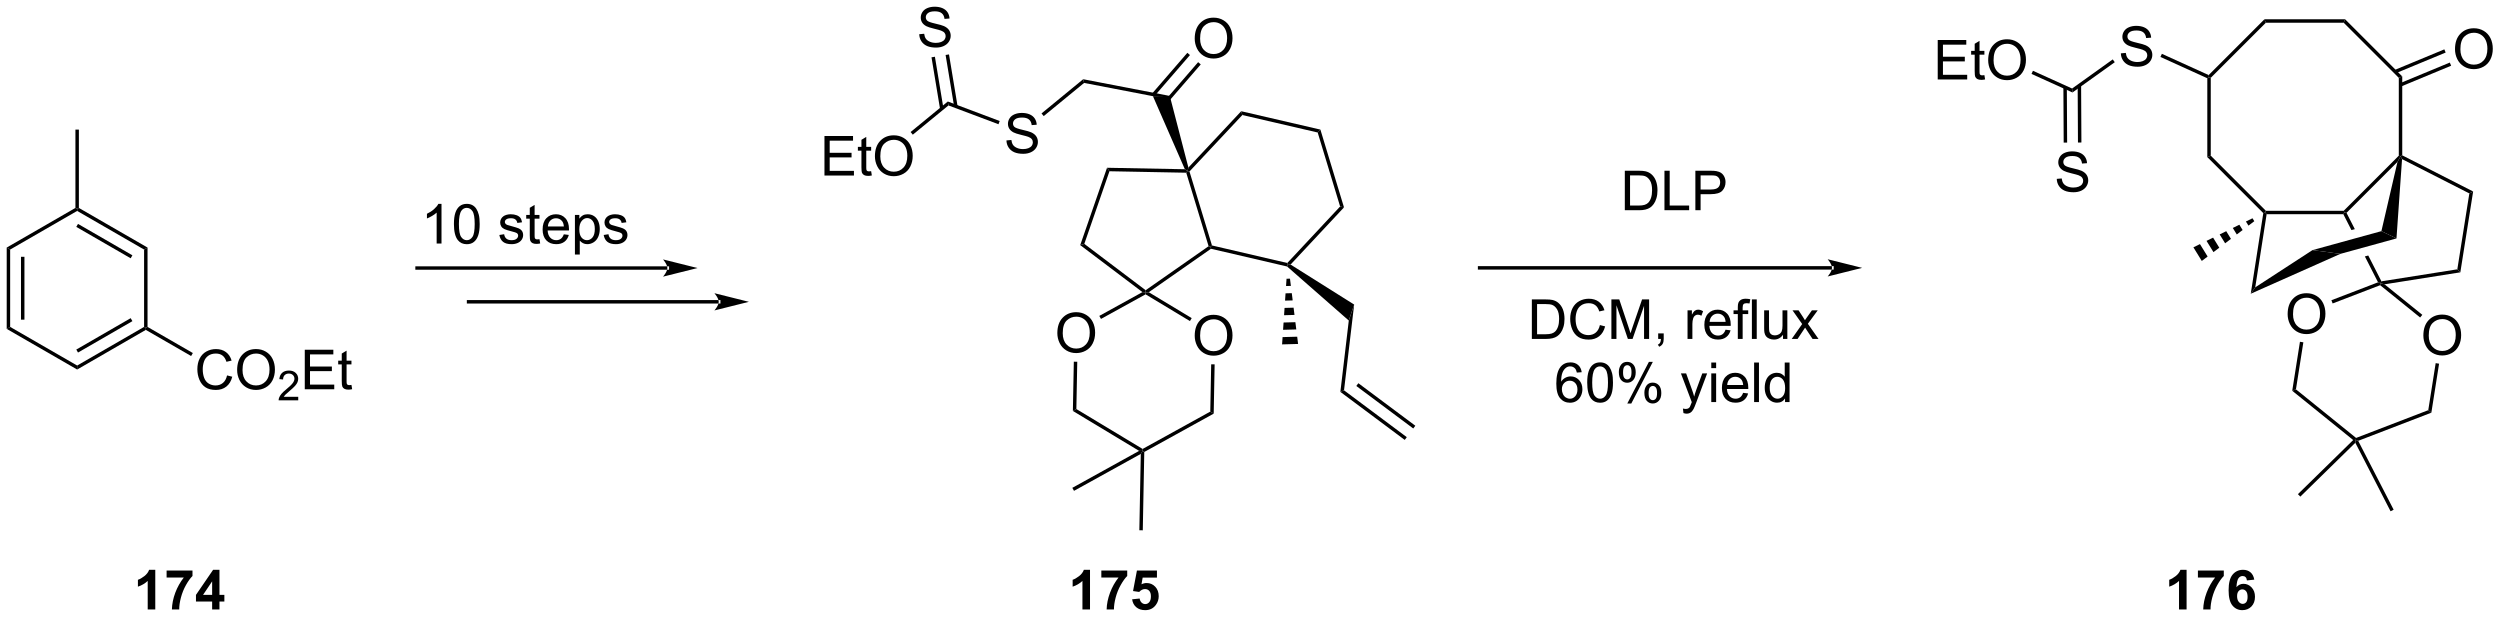<?xml version="1.0" encoding="UTF-8"?>
<!DOCTYPE svg PUBLIC '-//W3C//DTD SVG 1.0//EN'
          'http://www.w3.org/TR/2001/REC-SVG-20010904/DTD/svg10.dtd'>
<svg stroke-dasharray="none" shape-rendering="auto" xmlns="http://www.w3.org/2000/svg" font-family="'Dialog'" text-rendering="auto" width="994" fill-opacity="1" color-interpolation="auto" color-rendering="auto" preserveAspectRatio="xMidYMid meet" font-size="12px" viewBox="0 0 994 246" fill="black" xmlns:xlink="http://www.w3.org/1999/xlink" stroke="black" image-rendering="auto" stroke-miterlimit="10" stroke-linecap="square" stroke-linejoin="miter" font-style="normal" stroke-width="1" height="246" stroke-dashoffset="0" font-weight="normal" stroke-opacity="1"
><!--Generated by the Batik Graphics2D SVG Generator--><defs id="genericDefs"
  /><g
  ><defs id="defs1"
    ><clipPath clipPathUnits="userSpaceOnUse" id="clipPath1"
      ><path d="M0.646 1.614 L373.311 1.614 L373.311 93.585 L0.646 93.585 L0.646 1.614 Z"
      /></clipPath
      ><clipPath clipPathUnits="userSpaceOnUse" id="clipPath2"
      ><path d="M-0.972 16.517 L-0.972 105.931 L361.331 105.931 L361.331 16.517 Z"
      /></clipPath
    ></defs
    ><g transform="scale(2.667,2.667) translate(-0.646,-1.614) matrix(1.029,0,0,1.029,1.646,-15.376)"
    ><path d="M95.712 55.594 L95.712 55.594 L59.452 55.594 L59.202 55.594 L59.202 55.094 L59.452 55.094 L95.712 55.094 L95.962 55.094 L95.962 55.594 ZM100.087 55.344 L95.087 54.094 C95.087 54.094 95.712 54.797 95.712 55.344 C95.712 55.891 95.087 56.594 95.087 56.594 Z" stroke="none" clip-path="url(#clipPath2)"
    /></g
    ><g transform="matrix(2.743,0,0,2.743,2.667,-45.306)"
    ><path d="M63.024 51.816 L62.32 51.816 L62.32 47.334 Q62.065 47.577 61.654 47.819 Q61.242 48.061 60.914 48.184 L60.914 47.504 Q61.503 47.225 61.943 46.832 Q62.386 46.436 62.57 46.066 L63.024 46.066 L63.024 51.816 ZM64.824 48.991 Q64.824 47.975 65.033 47.358 Q65.241 46.738 65.653 46.402 Q66.067 46.066 66.692 46.066 Q67.153 46.066 67.499 46.251 Q67.848 46.436 68.074 46.788 Q68.301 47.137 68.428 47.639 Q68.559 48.139 68.559 48.991 Q68.559 49.999 68.35 50.618 Q68.145 51.238 67.731 51.577 Q67.319 51.915 66.692 51.915 Q65.863 51.915 65.389 51.319 Q64.824 50.605 64.824 48.991 ZM65.546 48.991 Q65.546 50.402 65.876 50.868 Q66.207 51.334 66.692 51.334 Q67.176 51.334 67.504 50.866 Q67.835 50.397 67.835 48.991 Q67.835 47.577 67.504 47.113 Q67.176 46.647 66.684 46.647 Q66.199 46.647 65.91 47.059 Q65.546 47.582 65.546 48.991 ZM71.41 50.577 L72.106 50.467 Q72.163 50.887 72.431 51.111 Q72.699 51.332 73.178 51.332 Q73.663 51.332 73.897 51.134 Q74.132 50.936 74.132 50.67 Q74.132 50.434 73.926 50.295 Q73.78 50.202 73.207 50.059 Q72.434 49.863 72.134 49.72 Q71.835 49.577 71.681 49.327 Q71.528 49.074 71.528 48.769 Q71.528 48.491 71.653 48.256 Q71.78 48.019 71.999 47.863 Q72.163 47.741 72.447 47.657 Q72.731 47.574 73.053 47.574 Q73.543 47.574 73.91 47.715 Q74.28 47.855 74.455 48.095 Q74.632 48.334 74.699 48.738 L74.012 48.832 Q73.965 48.512 73.738 48.332 Q73.514 48.152 73.106 48.152 Q72.621 48.152 72.413 48.314 Q72.207 48.472 72.207 48.686 Q72.207 48.824 72.293 48.934 Q72.379 49.045 72.561 49.121 Q72.668 49.16 73.184 49.301 Q73.928 49.499 74.223 49.626 Q74.52 49.754 74.686 49.996 Q74.856 50.238 74.856 50.597 Q74.856 50.949 74.65 51.259 Q74.444 51.569 74.056 51.741 Q73.671 51.91 73.184 51.91 Q72.374 51.91 71.949 51.574 Q71.528 51.238 71.41 50.577 ZM77.225 51.186 L77.327 51.809 Q77.03 51.871 76.796 51.871 Q76.413 51.871 76.202 51.751 Q75.991 51.629 75.905 51.431 Q75.819 51.233 75.819 50.6 L75.819 48.215 L75.303 48.215 L75.303 47.668 L75.819 47.668 L75.819 46.639 L76.52 46.217 L76.52 47.668 L77.225 47.668 L77.225 48.215 L76.52 48.215 L76.52 50.639 Q76.52 50.941 76.556 51.027 Q76.593 51.113 76.676 51.165 Q76.762 51.215 76.918 51.215 Q77.035 51.215 77.225 51.186 ZM80.753 50.48 L81.479 50.569 Q81.307 51.207 80.841 51.559 Q80.378 51.91 79.656 51.91 Q78.745 51.91 78.211 51.35 Q77.68 50.788 77.68 49.777 Q77.68 48.73 78.219 48.152 Q78.758 47.574 79.617 47.574 Q80.448 47.574 80.974 48.142 Q81.503 48.707 81.503 49.733 Q81.503 49.795 81.5 49.92 L78.406 49.92 Q78.445 50.605 78.792 50.97 Q79.141 51.332 79.659 51.332 Q80.047 51.332 80.32 51.129 Q80.594 50.926 80.753 50.48 ZM78.445 49.342 L80.761 49.342 Q80.714 48.819 80.495 48.559 Q80.159 48.152 79.625 48.152 Q79.141 48.152 78.81 48.478 Q78.479 48.801 78.445 49.342 ZM82.363 53.407 L82.363 47.668 L83.004 47.668 L83.004 48.207 Q83.231 47.889 83.514 47.733 Q83.801 47.574 84.207 47.574 Q84.738 47.574 85.145 47.847 Q85.551 48.121 85.757 48.618 Q85.965 49.116 85.965 49.709 Q85.965 50.347 85.736 50.858 Q85.507 51.366 85.072 51.639 Q84.637 51.91 84.155 51.91 Q83.803 51.91 83.525 51.762 Q83.246 51.613 83.067 51.387 L83.067 53.407 L82.363 53.407 ZM82.999 49.764 Q82.999 50.566 83.322 50.949 Q83.647 51.332 84.108 51.332 Q84.577 51.332 84.91 50.936 Q85.246 50.538 85.246 49.707 Q85.246 48.913 84.918 48.519 Q84.593 48.124 84.139 48.124 Q83.692 48.124 83.345 48.545 Q82.999 48.965 82.999 49.764 ZM86.531 50.577 L87.227 50.467 Q87.284 50.887 87.552 51.111 Q87.82 51.332 88.3 51.332 Q88.784 51.332 89.018 51.134 Q89.253 50.936 89.253 50.67 Q89.253 50.434 89.047 50.295 Q88.901 50.202 88.328 50.059 Q87.555 49.863 87.255 49.72 Q86.956 49.577 86.802 49.327 Q86.649 49.074 86.649 48.769 Q86.649 48.491 86.774 48.256 Q86.901 48.019 87.12 47.863 Q87.284 47.741 87.568 47.657 Q87.852 47.574 88.175 47.574 Q88.664 47.574 89.031 47.715 Q89.401 47.855 89.576 48.095 Q89.753 48.334 89.82 48.738 L89.133 48.832 Q89.086 48.512 88.859 48.332 Q88.636 48.152 88.227 48.152 Q87.742 48.152 87.534 48.314 Q87.328 48.472 87.328 48.686 Q87.328 48.824 87.414 48.934 Q87.5 49.045 87.682 49.121 Q87.789 49.16 88.305 49.301 Q89.05 49.499 89.344 49.626 Q89.641 49.754 89.807 49.996 Q89.977 50.238 89.977 50.597 Q89.977 50.949 89.771 51.259 Q89.565 51.569 89.177 51.741 Q88.792 51.91 88.305 51.91 Q87.495 51.91 87.07 51.574 Q86.649 51.238 86.531 50.577 Z" stroke="none" clip-path="url(#clipPath2)"
    /></g
    ><g transform="matrix(2.743,0,0,2.743,2.667,-45.306)"
    ><path d="M157.025 104.86 L155.928 104.86 L155.928 100.722 Q155.327 101.285 154.509 101.555 L154.509 100.558 Q154.939 100.418 155.441 100.027 Q155.947 99.634 156.134 99.11 L157.025 99.11 L157.025 104.86 ZM158.667 100.23 L158.667 99.212 L162.419 99.212 L162.419 100.009 Q161.956 100.464 161.474 101.321 Q160.995 102.175 160.742 103.139 Q160.49 104.102 160.495 104.86 L159.435 104.86 Q159.464 103.673 159.924 102.438 Q160.388 101.204 161.161 100.23 L158.667 100.23 ZM163.131 103.386 L164.225 103.274 Q164.272 103.644 164.501 103.863 Q164.733 104.079 165.032 104.079 Q165.376 104.079 165.613 103.8 Q165.853 103.519 165.853 102.957 Q165.853 102.43 165.616 102.168 Q165.381 101.902 165.001 101.902 Q164.53 101.902 164.155 102.321 L163.264 102.191 L163.827 99.212 L166.728 99.212 L166.728 100.238 L164.657 100.238 L164.486 101.212 Q164.853 101.027 165.236 101.027 Q165.967 101.027 166.475 101.558 Q166.983 102.089 166.983 102.938 Q166.983 103.644 166.572 104.199 Q166.014 104.959 165.022 104.959 Q164.228 104.959 163.728 104.532 Q163.228 104.105 163.131 103.386 Z" stroke="none" clip-path="url(#clipPath2)"
    /></g
    ><g transform="matrix(2.743,0,0,2.743,2.667,-45.306)"
    ><path d="M0 52.402 L0.5 52.691 L0.5 63.902 L0 64.191 ZM2.07 53.742 L2.07 62.85 L2.57 62.85 L2.57 53.742 Z" stroke="none" clip-path="url(#clipPath2)"
    /></g
    ><g transform="matrix(2.743,0,0,2.743,2.667,-45.306)"
    ><path d="M0 64.191 L0.5 63.902 L10.211 69.502 L10.211 70.08 Z" stroke="none" clip-path="url(#clipPath2)"
    /></g
    ><g transform="matrix(2.743,0,0,2.743,2.667,-45.306)"
    ><path d="M10.211 70.08 L10.211 69.502 L19.913 63.902 L20.163 64.046 L20.163 64.335 ZM10.336 67.62 L18.219 63.068 L17.969 62.635 L10.086 67.187 Z" stroke="none" clip-path="url(#clipPath2)"
    /></g
    ><g transform="matrix(2.743,0,0,2.743,2.667,-45.306)"
    ><path d="M20.413 63.902 L20.163 64.046 L19.913 63.902 L19.913 52.69 L20.413 52.402 Z" stroke="none" clip-path="url(#clipPath2)"
    /></g
    ><g transform="matrix(2.743,0,0,2.743,2.667,-45.306)"
    ><path d="M20.413 52.402 L19.913 52.69 L10.211 47.09 L10.211 46.801 L10.461 46.657 ZM18.219 53.524 L10.336 48.972 L10.086 49.406 L17.969 53.957 Z" stroke="none" clip-path="url(#clipPath2)"
    /></g
    ><g transform="matrix(2.743,0,0,2.743,2.667,-45.306)"
    ><path d="M9.961 46.657 L10.211 46.801 L10.211 47.09 L0.5 52.691 L0 52.402 Z" stroke="none" clip-path="url(#clipPath2)"
    /></g
    ><g transform="matrix(2.743,0,0,2.743,2.667,-45.306)"
    ><path d="M10.461 46.657 L10.211 46.801 L9.961 46.657 L9.961 35.301 L10.461 35.301 Z" stroke="none" clip-path="url(#clipPath2)"
    /></g
    ><g transform="matrix(2.743,0,0,2.743,2.667,-45.306)"
    ><path d="M31.939 70.933 L32.696 71.123 Q32.459 72.058 31.84 72.55 Q31.22 73.04 30.326 73.04 Q29.399 73.04 28.819 72.662 Q28.241 72.285 27.936 71.571 Q27.634 70.855 27.634 70.035 Q27.634 69.139 27.975 68.475 Q28.319 67.808 28.949 67.462 Q29.579 67.116 30.337 67.116 Q31.196 67.116 31.782 67.553 Q32.368 67.991 32.6 68.785 L31.853 68.959 Q31.655 68.334 31.274 68.05 Q30.897 67.764 30.321 67.764 Q29.663 67.764 29.217 68.082 Q28.774 68.397 28.595 68.931 Q28.415 69.465 28.415 70.03 Q28.415 70.761 28.629 71.306 Q28.842 71.85 29.29 72.121 Q29.741 72.389 30.264 72.389 Q30.899 72.389 31.34 72.022 Q31.782 71.655 31.939 70.933 ZM33.401 70.152 Q33.401 68.725 34.166 67.92 Q34.932 67.113 36.143 67.113 Q36.935 67.113 37.57 67.493 Q38.208 67.871 38.541 68.548 Q38.877 69.225 38.877 70.084 Q38.877 70.957 38.526 71.644 Q38.174 72.332 37.528 72.686 Q36.885 73.04 36.138 73.04 Q35.33 73.04 34.692 72.649 Q34.057 72.256 33.729 71.582 Q33.401 70.905 33.401 70.152 ZM34.182 70.162 Q34.182 71.199 34.737 71.795 Q35.294 72.389 36.135 72.389 Q36.989 72.389 37.541 71.787 Q38.096 71.186 38.096 70.082 Q38.096 69.381 37.859 68.86 Q37.622 68.34 37.166 68.053 Q36.713 67.764 36.146 67.764 Q35.341 67.764 34.76 68.319 Q34.182 68.871 34.182 70.162 Z" stroke="none" clip-path="url(#clipPath2)"
    /></g
    ><g transform="matrix(2.743,0,0,2.743,2.667,-45.306)"
    ><path d="M42.257 74.033 L42.257 74.541 L39.417 74.541 Q39.411 74.35 39.48 74.174 Q39.587 73.885 39.825 73.604 Q40.066 73.322 40.517 72.953 Q41.216 72.379 41.462 72.043 Q41.708 71.707 41.708 71.408 Q41.708 71.096 41.483 70.881 Q41.261 70.664 40.9 70.664 Q40.519 70.664 40.29 70.893 Q40.062 71.121 40.06 71.525 L39.517 71.471 Q39.573 70.863 39.937 70.547 Q40.3 70.229 40.911 70.229 Q41.53 70.229 41.89 70.572 Q42.251 70.914 42.251 71.42 Q42.251 71.678 42.146 71.928 Q42.04 72.176 41.794 72.451 Q41.55 72.727 40.981 73.207 Q40.507 73.606 40.372 73.748 Q40.237 73.891 40.15 74.033 L42.257 74.033 Z" stroke="none" clip-path="url(#clipPath2)"
    /></g
    ><g transform="matrix(2.743,0,0,2.743,2.667,-45.306)"
    ><path d="M43.205 72.941 L43.205 67.215 L47.346 67.215 L47.346 67.889 L43.963 67.889 L43.963 69.644 L47.132 69.644 L47.132 70.316 L43.963 70.316 L43.963 72.264 L47.478 72.264 L47.478 72.941 L43.205 72.941 ZM49.971 72.311 L50.072 72.933 Q49.775 72.996 49.541 72.996 Q49.158 72.996 48.947 72.876 Q48.736 72.754 48.65 72.556 Q48.565 72.358 48.565 71.725 L48.565 69.34 L48.049 69.34 L48.049 68.793 L48.565 68.793 L48.565 67.764 L49.265 67.342 L49.265 68.793 L49.971 68.793 L49.971 69.34 L49.265 69.34 L49.265 71.764 Q49.265 72.066 49.301 72.152 Q49.338 72.238 49.421 72.29 Q49.507 72.34 49.663 72.34 Q49.781 72.34 49.971 72.311 Z" stroke="none" clip-path="url(#clipPath2)"
    /></g
    ><g transform="matrix(2.743,0,0,2.743,2.667,-45.306)"
    ><path d="M20.163 64.335 L20.163 64.046 L20.413 63.902 L26.98 67.689 L26.73 68.122 Z" stroke="none" clip-path="url(#clipPath2)"
    /></g
    ><g transform="matrix(2.743,0,0,2.743,2.667,-45.306)"
    ><path d="M193.841 46.578 L193.279 46.447 L190.026 35.723 L190.42 35.301 Z" stroke="none" clip-path="url(#clipPath2)"
    /></g
    ><g transform="matrix(2.743,0,0,2.743,2.667,-45.306)"
    ><path d="M190.42 35.301 L190.026 35.723 L179.107 33.19 L178.939 32.638 Z" stroke="none" clip-path="url(#clipPath2)"
    /></g
    ><g transform="matrix(2.743,0,0,2.743,2.667,-45.306)"
    ><path d="M178.939 32.638 L179.107 33.19 L171.441 41.372 L171.16 41.307 L171.287 40.805 Z" stroke="none" clip-path="url(#clipPath2)"
    /></g
    ><g transform="matrix(2.743,0,0,2.743,2.667,-45.306)"
    ><path d="M170.973 41.553 L171.16 41.307 L171.441 41.372 L174.704 52.096 L174.507 52.307 L174.215 52.206 Z" stroke="none" clip-path="url(#clipPath2)"
    /></g
    ><g transform="matrix(2.743,0,0,2.743,2.667,-45.306)"
    ><path d="M174.559 52.576 L174.507 52.307 L174.704 52.096 L185.623 54.639 L185.707 54.915 L185.591 55.145 Z" stroke="none" clip-path="url(#clipPath2)"
    /></g
    ><g transform="matrix(2.743,0,0,2.743,2.667,-45.306)"
    ><path d="M186.096 54.865 L185.707 54.915 L185.623 54.639 L193.279 46.447 L193.841 46.578 Z" stroke="none" clip-path="url(#clipPath2)"
    /></g
    ><g transform="matrix(2.743,0,0,2.743,2.667,-45.306)"
    ><path d="M170.775 41.049 L171.16 41.307 L170.973 41.553 L159.846 41.34 L159.493 40.834 Z" stroke="none" clip-path="url(#clipPath2)"
    /></g
    ><g transform="matrix(2.743,0,0,2.743,2.667,-45.306)"
    ><path d="M159.493 40.834 L159.846 41.34 L156.199 51.867 L155.607 52.047 Z" stroke="none" clip-path="url(#clipPath2)"
    /></g
    ><g transform="matrix(2.743,0,0,2.743,2.667,-45.306)"
    ><path d="M155.607 52.047 L156.199 51.867 L165.091 58.583 L165.085 58.891 L164.627 58.859 Z" stroke="none" clip-path="url(#clipPath2)"
    /></g
    ><g transform="matrix(2.743,0,0,2.743,2.667,-45.306)"
    ><path d="M165.543 58.876 L165.085 58.891 L165.091 58.583 L174.215 52.206 L174.507 52.307 L174.559 52.576 Z" stroke="none" clip-path="url(#clipPath2)"
    /></g
    ><g transform="matrix(2.743,0,0,2.743,2.667,-45.306)"
    ><path d="M152.29 64.808 Q152.29 63.38 153.056 62.576 Q153.822 61.769 155.033 61.769 Q155.824 61.769 156.46 62.149 Q157.098 62.526 157.431 63.203 Q157.767 63.88 157.767 64.74 Q157.767 65.612 157.415 66.3 Q157.064 66.987 156.418 67.341 Q155.775 67.696 155.027 67.696 Q154.22 67.696 153.582 67.305 Q152.947 66.912 152.619 66.237 Q152.29 65.56 152.29 64.808 ZM153.072 64.818 Q153.072 65.854 153.626 66.451 Q154.184 67.044 155.025 67.044 Q155.879 67.044 156.431 66.443 Q156.986 65.841 156.986 64.737 Q156.986 64.037 156.749 63.516 Q156.512 62.995 156.056 62.709 Q155.603 62.419 155.035 62.419 Q154.231 62.419 153.65 62.974 Q153.072 63.526 153.072 64.818 Z" stroke="none" clip-path="url(#clipPath2)"
    /></g
    ><g transform="matrix(2.743,0,0,2.743,2.667,-45.306)"
    ><path d="M172.203 65.187 Q172.203 63.76 172.969 62.956 Q173.734 62.148 174.945 62.148 Q175.737 62.148 176.372 62.528 Q177.01 62.906 177.344 63.583 Q177.68 64.26 177.68 65.12 Q177.68 65.992 177.328 66.679 Q176.976 67.367 176.331 67.721 Q175.688 68.075 174.94 68.075 Q174.133 68.075 173.495 67.685 Q172.859 67.291 172.531 66.617 Q172.203 65.94 172.203 65.187 ZM172.984 65.198 Q172.984 66.234 173.539 66.831 Q174.096 67.424 174.938 67.424 Q175.792 67.424 176.344 66.823 Q176.898 66.221 176.898 65.117 Q176.898 64.416 176.661 63.896 Q176.424 63.375 175.969 63.088 Q175.516 62.799 174.948 62.799 Q174.143 62.799 173.562 63.354 Q172.984 63.906 172.984 65.198 Z" stroke="none" clip-path="url(#clipPath2)"
    /></g
    ><g transform="matrix(2.743,0,0,2.743,2.667,-45.306)"
    ><path d="M164.627 58.859 L165.085 58.891 L165.079 59.18 L158.616 62.745 L158.374 62.307 Z" stroke="none" clip-path="url(#clipPath2)"
    /></g
    ><g transform="matrix(2.743,0,0,2.743,2.667,-45.306)"
    ><path d="M154.678 68.943 L155.178 68.953 L155.047 75.807 L154.541 76.086 Z" stroke="none" clip-path="url(#clipPath2)"
    /></g
    ><g transform="matrix(2.743,0,0,2.743,2.667,-45.306)"
    ><path d="M154.541 76.086 L155.047 75.807 L164.651 81.593 L164.645 81.882 L164.145 81.872 Z" stroke="none" clip-path="url(#clipPath2)"
    /></g
    ><g transform="matrix(2.743,0,0,2.743,2.667,-45.306)"
    ><path d="M164.893 82.031 L164.645 81.882 L164.651 81.593 L174.459 76.177 L174.954 76.475 Z" stroke="none" clip-path="url(#clipPath2)"
    /></g
    ><g transform="matrix(2.743,0,0,2.743,2.667,-45.306)"
    ><path d="M174.954 76.475 L174.459 76.177 L174.59 69.323 L175.09 69.333 Z" stroke="none" clip-path="url(#clipPath2)"
    /></g
    ><g transform="matrix(2.743,0,0,2.743,2.667,-45.306)"
    ><path d="M171.766 62.629 L171.508 63.057 L165.079 59.18 L165.085 58.891 L165.543 58.876 Z" stroke="none" clip-path="url(#clipPath2)"
    /></g
    ><g transform="matrix(2.743,0,0,2.743,2.667,-45.306)"
    ><path d="M164.387 82.31 L164.645 81.882 L164.893 82.031 L164.675 93.386 L164.176 93.377 Z" stroke="none" clip-path="url(#clipPath2)"
    /></g
    ><g transform="matrix(2.743,0,0,2.743,2.667,-45.306)"
    ><path d="M164.145 81.872 L164.645 81.882 L164.387 82.31 L154.705 87.665 L154.463 87.228 Z" stroke="none" clip-path="url(#clipPath2)"
    /></g
    ><g transform="matrix(2.743,0,0,2.743,2.667,-45.306)"
    ><path d="M171.287 40.805 L171.16 41.307 L170.775 41.049 L166.146 30.459 L168.591 30.421 Z" stroke="none" clip-path="url(#clipPath2)"
    /></g
    ><g transform="matrix(2.743,0,0,2.743,2.667,-45.306)"
    ><path d="M172.203 22.115 Q172.203 20.688 172.969 19.883 Q173.734 19.076 174.945 19.076 Q175.737 19.076 176.372 19.456 Q177.01 19.833 177.344 20.511 Q177.68 21.188 177.68 22.047 Q177.68 22.919 177.328 23.607 Q176.976 24.294 176.331 24.648 Q175.688 25.003 174.94 25.003 Q174.133 25.003 173.495 24.612 Q172.859 24.219 172.531 23.544 Q172.203 22.867 172.203 22.115 ZM172.984 22.125 Q172.984 23.162 173.539 23.758 Q174.096 24.352 174.938 24.352 Q175.792 24.352 176.344 23.75 Q176.898 23.148 176.898 22.044 Q176.898 21.344 176.661 20.823 Q176.424 20.302 175.969 20.016 Q175.516 19.727 174.948 19.727 Q174.143 19.727 173.562 20.281 Q172.984 20.833 172.984 22.125 Z" stroke="none" clip-path="url(#clipPath2)"
    /></g
    ><g transform="matrix(2.743,0,0,2.743,2.667,-45.306)"
    ><path d="M167.983 31.739 L173.077 25.854 L172.698 25.527 L167.605 31.412 ZM166.419 30.384 L171.512 24.5 L171.134 24.173 L166.041 30.056 Z" stroke="none" clip-path="url(#clipPath2)"
    /></g
    ><g transform="matrix(2.743,0,0,2.743,2.667,-45.306)"
    ><path d="M168.591 30.421 L166.146 30.459 L156.171 28.536 L156.035 28 Z" stroke="none" clip-path="url(#clipPath2)"
    /></g
    ><g transform="matrix(2.743,0,0,2.743,2.667,-45.306)"
    ><path d="M144.912 36.871 L145.628 36.808 Q145.678 37.238 145.862 37.514 Q146.05 37.79 146.44 37.959 Q146.831 38.128 147.318 38.128 Q147.753 38.128 148.084 38.001 Q148.417 37.871 148.579 37.647 Q148.74 37.423 148.74 37.157 Q148.74 36.886 148.584 36.686 Q148.428 36.485 148.068 36.347 Q147.839 36.259 147.05 36.069 Q146.261 35.878 145.943 35.712 Q145.534 35.496 145.331 35.178 Q145.131 34.86 145.131 34.464 Q145.131 34.032 145.375 33.654 Q145.623 33.277 146.094 33.081 Q146.568 32.886 147.146 32.886 Q147.784 32.886 148.269 33.092 Q148.756 33.298 149.016 33.696 Q149.279 34.094 149.3 34.597 L148.573 34.652 Q148.513 34.11 148.175 33.834 Q147.839 33.556 147.178 33.556 Q146.49 33.556 146.175 33.808 Q145.862 34.058 145.862 34.415 Q145.862 34.722 146.084 34.923 Q146.303 35.121 147.227 35.331 Q148.151 35.54 148.495 35.696 Q148.995 35.925 149.232 36.279 Q149.472 36.634 149.472 37.094 Q149.472 37.55 149.209 37.956 Q148.948 38.36 148.456 38.587 Q147.967 38.811 147.355 38.811 Q146.576 38.811 146.05 38.584 Q145.526 38.355 145.227 37.902 Q144.928 37.446 144.912 36.871 Z" stroke="none" clip-path="url(#clipPath2)"
    /></g
    ><g transform="matrix(2.743,0,0,2.743,2.667,-45.306)"
    ><path d="M156.035 28 L156.171 28.536 L150.314 33.345 L149.997 32.959 Z" stroke="none" clip-path="url(#clipPath2)"
    /></g
    ><g transform="matrix(2.743,0,0,2.743,2.667,-45.306)"
    ><path d="M143.934 34.059 L143.758 34.527 L136.507 31.8 L136.413 31.23 Z" stroke="none" clip-path="url(#clipPath2)"
    /></g
    ><g transform="matrix(2.743,0,0,2.743,2.667,-45.306)"
    ><path d="M118.534 41.959 L118.534 36.232 L122.675 36.232 L122.675 36.907 L119.292 36.907 L119.292 38.662 L122.461 38.662 L122.461 39.334 L119.292 39.334 L119.292 41.282 L122.808 41.282 L122.808 41.959 L118.534 41.959 ZM125.3 41.329 L125.401 41.951 Q125.105 42.014 124.87 42.014 Q124.487 42.014 124.276 41.894 Q124.066 41.771 123.98 41.574 Q123.894 41.376 123.894 40.743 L123.894 38.357 L123.378 38.357 L123.378 37.81 L123.894 37.81 L123.894 36.782 L124.594 36.36 L124.594 37.81 L125.3 37.81 L125.3 38.357 L124.594 38.357 L124.594 40.782 Q124.594 41.084 124.631 41.17 Q124.667 41.256 124.751 41.308 Q124.836 41.357 124.993 41.357 Q125.11 41.357 125.3 41.329 ZM125.848 39.17 Q125.848 37.743 126.614 36.938 Q127.379 36.131 128.59 36.131 Q129.382 36.131 130.017 36.511 Q130.655 36.889 130.989 37.566 Q131.325 38.243 131.325 39.102 Q131.325 39.974 130.973 40.662 Q130.622 41.349 129.976 41.704 Q129.333 42.058 128.585 42.058 Q127.778 42.058 127.14 41.667 Q126.504 41.274 126.176 40.599 Q125.848 39.922 125.848 39.17 ZM126.629 39.18 Q126.629 40.217 127.184 40.813 Q127.741 41.407 128.583 41.407 Q129.437 41.407 129.989 40.805 Q130.543 40.204 130.543 39.099 Q130.543 38.399 130.306 37.878 Q130.07 37.357 129.614 37.071 Q129.161 36.782 128.593 36.782 Q127.788 36.782 127.207 37.337 Q126.629 37.889 126.629 39.18 Z" stroke="none" clip-path="url(#clipPath2)"
    /></g
    ><g transform="matrix(2.743,0,0,2.743,2.667,-45.306)"
    ><path d="M136.413 31.23 L136.507 31.8 L131.339 36.039 L131.022 35.653 Z" stroke="none" clip-path="url(#clipPath2)"
    /></g
    ><g transform="matrix(2.743,0,0,2.743,2.667,-45.306)"
    ><path d="M132.273 21.474 L132.989 21.412 Q133.038 21.841 133.223 22.117 Q133.411 22.393 133.802 22.562 Q134.192 22.732 134.679 22.732 Q135.114 22.732 135.445 22.604 Q135.778 22.474 135.94 22.25 Q136.101 22.026 136.101 21.76 Q136.101 21.49 135.945 21.289 Q135.788 21.088 135.429 20.951 Q135.2 20.862 134.411 20.672 Q133.622 20.482 133.304 20.315 Q132.895 20.099 132.692 19.781 Q132.492 19.463 132.492 19.068 Q132.492 18.635 132.736 18.258 Q132.984 17.88 133.455 17.685 Q133.929 17.49 134.507 17.49 Q135.145 17.49 135.63 17.695 Q136.117 17.901 136.377 18.299 Q136.64 18.698 136.661 19.201 L135.934 19.255 Q135.874 18.713 135.536 18.438 Q135.2 18.159 134.538 18.159 Q133.851 18.159 133.536 18.412 Q133.223 18.662 133.223 19.018 Q133.223 19.326 133.445 19.526 Q133.663 19.724 134.588 19.935 Q135.512 20.143 135.856 20.299 Q136.356 20.529 136.593 20.883 Q136.833 21.237 136.833 21.698 Q136.833 22.154 136.57 22.56 Q136.309 22.963 135.817 23.19 Q135.328 23.414 134.716 23.414 Q133.937 23.414 133.411 23.188 Q132.887 22.958 132.588 22.505 Q132.288 22.049 132.273 21.474 Z" stroke="none" clip-path="url(#clipPath2)"
    /></g
    ><g transform="matrix(2.743,0,0,2.743,2.667,-45.306)"
    ><path d="M137.826 31.895 L136.586 24.404 L136.093 24.486 L137.332 31.977 ZM135.782 32.232 L134.543 24.742 L134.05 24.824 L135.289 32.314 Z" stroke="none" clip-path="url(#clipPath2)"
    /></g
    ><g transform="matrix(2.743,0,0,2.743,2.667,-45.306)"
    ><path d="M185.591 55.145 L185.707 54.915 L186.096 54.865 L195.314 60.665 L194.536 62.982 Z" stroke="none" clip-path="url(#clipPath2)"
    /></g
    ><g transform="matrix(2.743,0,0,2.743,2.667,-45.306)"
    ><path d="M194.536 62.982 L195.314 60.665 L193.845 73.095 L193.315 73.323 Z" stroke="none" clip-path="url(#clipPath2)"
    /></g
    ><g transform="matrix(2.743,0,0,2.743,2.667,-45.306)"
    ><path d="M193.315 73.323 L193.845 73.095 L202.942 79.883 L202.643 80.283 ZM195.625 72.466 L203.88 78.625 L204.179 78.225 L195.924 72.065 Z" stroke="none" clip-path="url(#clipPath2)"
    /></g
    ><g transform="matrix(2.743,0,0,2.743,2.667,-45.306)"
    ><path d="M186.012 56.907 L186.143 57.959 L185.441 57.978 L185.513 56.921 ZM186.273 59.011 L186.404 60.062 L185.298 60.093 L185.369 59.036 ZM186.534 61.114 L186.665 62.166 L185.154 62.208 L185.226 61.15 ZM186.795 63.218 L186.925 64.269 L185.011 64.323 L185.082 63.265 ZM187.056 65.321 L187.186 66.373 L184.867 66.437 L184.939 65.38 Z" stroke="none" clip-path="url(#clipPath2)"
    /></g
    ><g transform="matrix(2.743,0,0,2.743,2.667,-45.306)"
    ><path d="M318.979 27.858 L319.229 27.697 L319.479 27.8 L319.479 39.083 L318.979 39.29 Z" stroke="none" clip-path="url(#clipPath2)"
    /></g
    ><g transform="matrix(2.743,0,0,2.743,2.667,-45.306)"
    ><path d="M318.979 39.29 L319.479 39.083 L327.465 47.07 L327.362 47.32 L327.095 47.407 Z" stroke="none" clip-path="url(#clipPath2)"
    /></g
    ><g transform="matrix(2.743,0,0,2.743,2.667,-45.306)"
    ><path d="M327.576 47.57 L327.362 47.32 L327.465 47.07 L338.748 47.07 L338.852 47.32 L338.699 47.57 Z" stroke="none" clip-path="url(#clipPath2)"
    /></g
    ><g transform="matrix(2.743,0,0,2.743,2.667,-45.306)"
    ><path d="M339.157 47.368 L338.852 47.32 L338.748 47.07 L346.735 39.083 L346.985 39.187 L346.545 39.98 Z" stroke="none" clip-path="url(#clipPath2)"
    /></g
    ><g transform="matrix(2.743,0,0,2.743,2.667,-45.306)"
    ><path d="M347.235 39.034 L346.985 39.187 L346.735 39.083 L346.735 27.8 L347.235 27.593 Z" stroke="none" clip-path="url(#clipPath2)"
    /></g
    ><g transform="matrix(2.743,0,0,2.743,2.667,-45.306)"
    ><path d="M347.235 27.593 L346.735 27.8 L338.748 19.814 L338.955 19.314 Z" stroke="none" clip-path="url(#clipPath2)"
    /></g
    ><g transform="matrix(2.743,0,0,2.743,2.667,-45.306)"
    ><path d="M338.955 19.314 L338.748 19.814 L327.465 19.814 L327.258 19.314 Z" stroke="none" clip-path="url(#clipPath2)"
    /></g
    ><g transform="matrix(2.743,0,0,2.743,2.667,-45.306)"
    ><path d="M327.258 19.314 L327.465 19.814 L319.479 27.8 L319.229 27.697 L319.174 27.398 Z" stroke="none" clip-path="url(#clipPath2)"
    /></g
    ><g transform="matrix(2.743,0,0,2.743,2.667,-45.306)"
    ><path d="M338.852 47.32 L338.699 47.57 L339.87 49.867 L340.362 49.732 L340.362 49.732 L339.157 47.368 L338.852 47.32 ZM342.309 53.552 L341.817 53.687 L341.817 53.687 L343.728 57.437 L344.077 57.571 L344.217 57.295 L342.309 53.552 Z" stroke="none" clip-path="url(#clipPath2)"
    /></g
    ><g transform="matrix(2.743,0,0,2.743,2.667,-45.306)"
    ><path d="M344.672 57.73 L344.077 57.571 L344.217 57.295 L355.219 55.554 L355.656 55.991 Z" stroke="none" clip-path="url(#clipPath2)"
    /></g
    ><g transform="matrix(2.743,0,0,2.743,2.667,-45.306)"
    ><path d="M355.656 55.991 L355.219 55.554 L356.96 44.553 L357.511 44.272 Z" stroke="none" clip-path="url(#clipPath2)"
    /></g
    ><g transform="matrix(2.743,0,0,2.743,2.667,-45.306)"
    ><path d="M357.511 44.272 L356.96 44.553 L347.207 39.581 L346.985 39.187 L347.235 39.034 Z" stroke="none" clip-path="url(#clipPath2)"
    /></g
    ><g transform="matrix(2.743,0,0,2.743,2.667,-45.306)"
    ><path d="M346.545 39.98 L346.985 39.187 L347.207 39.581 L346.399 51.078 L344.214 50.02 Z" stroke="none" clip-path="url(#clipPath2)"
    /></g
    ><g transform="matrix(2.743,0,0,2.743,2.667,-45.306)"
    ><path d="M327.095 47.407 L327.362 47.32 L327.576 47.57 L325.926 58.166 L325.276 59.094 Z" stroke="none" clip-path="url(#clipPath2)"
    /></g
    ><g transform="matrix(2.743,0,0,2.743,2.667,-45.306)"
    ><path d="M325.276 59.094 L325.926 58.166 L334.228 52.768 L338.266 53.316 Z" stroke="none" clip-path="url(#clipPath2)"
    /></g
    ><g transform="matrix(2.743,0,0,2.743,2.667,-45.306)"
    ><path d="M338.266 53.316 L334.228 52.768 L344.214 50.02 L346.399 51.078 Z" stroke="none" clip-path="url(#clipPath2)"
    /></g
    ><g transform="matrix(2.743,0,0,2.743,2.667,-45.306)"
    ><path d="M330.623 62.058 Q330.623 60.631 331.389 59.827 Q332.154 59.019 333.365 59.019 Q334.157 59.019 334.792 59.399 Q335.43 59.777 335.764 60.454 Q336.1 61.131 336.1 61.99 Q336.1 62.863 335.748 63.55 Q335.397 64.238 334.751 64.592 Q334.108 64.946 333.36 64.946 Q332.553 64.946 331.915 64.556 Q331.279 64.162 330.951 63.488 Q330.623 62.811 330.623 62.058 ZM331.404 62.069 Q331.404 63.105 331.959 63.702 Q332.516 64.295 333.358 64.295 Q334.212 64.295 334.764 63.694 Q335.318 63.092 335.318 61.988 Q335.318 61.287 335.082 60.767 Q334.844 60.246 334.389 59.959 Q333.936 59.67 333.368 59.67 Q332.563 59.67 331.983 60.225 Q331.404 60.777 331.404 62.069 Z" stroke="none" clip-path="url(#clipPath2)"
    /></g
    ><g transform="matrix(2.743,0,0,2.743,2.667,-45.306)"
    ><path d="M350.296 65.156 Q350.296 63.728 351.062 62.924 Q351.827 62.117 353.038 62.117 Q353.83 62.117 354.465 62.497 Q355.103 62.874 355.437 63.551 Q355.773 64.228 355.773 65.088 Q355.773 65.96 355.421 66.648 Q355.07 67.335 354.424 67.689 Q353.78 68.044 353.033 68.044 Q352.226 68.044 351.588 67.653 Q350.952 67.26 350.624 66.585 Q350.296 65.908 350.296 65.156 ZM351.077 65.166 Q351.077 66.202 351.632 66.799 Q352.189 67.392 353.03 67.392 Q353.885 67.392 354.437 66.791 Q354.991 66.189 354.991 65.085 Q354.991 64.385 354.754 63.864 Q354.517 63.343 354.062 63.057 Q353.608 62.767 353.041 62.767 Q352.236 62.767 351.655 63.322 Q351.077 63.874 351.077 65.166 Z" stroke="none" clip-path="url(#clipPath2)"
    /></g
    ><g transform="matrix(2.743,0,0,2.743,2.667,-45.306)"
    ><path d="M343.728 57.437 L344.077 57.571 L344.032 57.856 L337.146 60.504 L336.966 60.037 Z" stroke="none" clip-path="url(#clipPath2)"
    /></g
    ><g transform="matrix(2.743,0,0,2.743,2.667,-45.306)"
    ><path d="M332.407 66.058 L332.901 66.136 L331.827 72.954 L331.289 73.161 Z" stroke="none" clip-path="url(#clipPath2)"
    /></g
    ><g transform="matrix(2.743,0,0,2.743,2.667,-45.306)"
    ><path d="M331.289 73.161 L331.827 72.954 L340.545 79.996 L340.5 80.281 L340.125 80.299 Z" stroke="none" clip-path="url(#clipPath2)"
    /></g
    ><g transform="matrix(2.743,0,0,2.743,2.667,-45.306)"
    ><path d="M340.85 80.415 L340.5 80.281 L340.545 79.996 L351.006 75.973 L351.455 76.336 Z" stroke="none" clip-path="url(#clipPath2)"
    /></g
    ><g transform="matrix(2.743,0,0,2.743,2.667,-45.306)"
    ><path d="M351.455 76.336 L351.006 75.973 L352.08 69.156 L352.574 69.233 Z" stroke="none" clip-path="url(#clipPath2)"
    /></g
    ><g transform="matrix(2.743,0,0,2.743,2.667,-45.306)"
    ><path d="M350.144 62.15 L349.829 62.539 L344.032 57.856 L344.077 57.571 L344.672 57.73 Z" stroke="none" clip-path="url(#clipPath2)"
    /></g
    ><g transform="matrix(2.743,0,0,2.743,2.667,-45.306)"
    ><path d="M354.882 23.651 Q354.882 22.224 355.648 21.42 Q356.413 20.613 357.624 20.613 Q358.416 20.613 359.051 20.993 Q359.689 21.37 360.023 22.047 Q360.359 22.724 360.359 23.584 Q360.359 24.456 360.007 25.144 Q359.656 25.831 359.01 26.185 Q358.366 26.54 357.619 26.54 Q356.812 26.54 356.174 26.149 Q355.538 25.756 355.21 25.081 Q354.882 24.404 354.882 23.651 ZM355.663 23.662 Q355.663 24.698 356.218 25.295 Q356.775 25.889 357.616 25.889 Q358.471 25.889 359.023 25.287 Q359.577 24.685 359.577 23.581 Q359.577 22.881 359.34 22.36 Q359.103 21.839 358.648 21.553 Q358.195 21.264 357.627 21.264 Q356.822 21.264 356.241 21.818 Q355.663 22.37 355.663 23.662 Z" stroke="none" clip-path="url(#clipPath2)"
    /></g
    ><g transform="matrix(2.743,0,0,2.743,2.667,-45.306)"
    ><path d="M347.08 29.048 L354.321 26.044 L354.129 25.583 L346.889 28.586 ZM346.288 27.136 L353.528 24.133 L353.336 23.671 L346.097 26.674 Z" stroke="none" clip-path="url(#clipPath2)"
    /></g
    ><g transform="matrix(2.743,0,0,2.743,2.667,-45.306)"
    ><path d="M325.79 48.582 L324.945 49.222 L324.576 48.624 L325.528 48.156 ZM324.099 49.862 L323.253 50.502 L322.672 49.56 L323.624 49.092 ZM322.407 51.142 L321.562 51.782 L320.769 50.496 L321.721 50.028 ZM320.716 52.422 L319.87 53.062 L318.865 51.431 L319.817 50.963 ZM319.024 53.702 L318.179 54.342 L316.962 52.367 L317.913 51.899 Z" stroke="none" clip-path="url(#clipPath2)"
    /></g
    ><g transform="matrix(2.743,0,0,2.743,2.667,-45.306)"
    ><path d="M306.449 24.25 L307.165 24.187 Q307.215 24.617 307.4 24.893 Q307.587 25.169 307.978 25.338 Q308.368 25.508 308.855 25.508 Q309.29 25.508 309.621 25.38 Q309.954 25.25 310.116 25.026 Q310.277 24.802 310.277 24.536 Q310.277 24.265 310.121 24.065 Q309.965 23.864 309.605 23.726 Q309.376 23.638 308.587 23.448 Q307.798 23.258 307.48 23.091 Q307.072 22.875 306.868 22.557 Q306.668 22.239 306.668 21.843 Q306.668 21.411 306.913 21.034 Q307.16 20.656 307.632 20.461 Q308.105 20.265 308.684 20.265 Q309.322 20.265 309.806 20.471 Q310.293 20.677 310.553 21.075 Q310.816 21.474 310.837 21.976 L310.111 22.031 Q310.051 21.489 309.712 21.213 Q309.376 20.935 308.715 20.935 Q308.027 20.935 307.712 21.187 Q307.4 21.437 307.4 21.794 Q307.4 22.101 307.621 22.302 Q307.84 22.5 308.764 22.711 Q309.689 22.919 310.033 23.075 Q310.533 23.304 310.769 23.659 Q311.009 24.013 311.009 24.474 Q311.009 24.929 310.746 25.336 Q310.486 25.739 309.993 25.966 Q309.504 26.19 308.892 26.19 Q308.113 26.19 307.587 25.963 Q307.064 25.734 306.764 25.281 Q306.465 24.825 306.449 24.25 Z" stroke="none" clip-path="url(#clipPath2)"
    /></g
    ><g transform="matrix(2.743,0,0,2.743,2.667,-45.306)"
    ><path d="M319.174 27.398 L319.229 27.697 L318.979 27.858 L312.186 24.773 L312.393 24.317 Z" stroke="none" clip-path="url(#clipPath2)"
    /></g
    ><g transform="matrix(2.743,0,0,2.743,2.667,-45.306)"
    ><path d="M305.274 25.128 L305.565 25.534 L299.434 29.922 L299.378 29.348 Z" stroke="none" clip-path="url(#clipPath2)"
    /></g
    ><g transform="matrix(2.743,0,0,2.743,2.667,-45.306)"
    ><path d="M279.902 28.039 L279.902 22.313 L284.042 22.313 L284.042 22.987 L280.66 22.987 L280.66 24.742 L283.829 24.742 L283.829 25.414 L280.66 25.414 L280.66 27.362 L284.175 27.362 L284.175 28.039 L279.902 28.039 ZM286.667 27.409 L286.769 28.031 Q286.472 28.094 286.238 28.094 Q285.855 28.094 285.644 27.974 Q285.433 27.852 285.347 27.654 Q285.261 27.456 285.261 26.823 L285.261 24.438 L284.746 24.438 L284.746 23.891 L285.261 23.891 L285.261 22.862 L285.962 22.44 L285.962 23.891 L286.667 23.891 L286.667 24.438 L285.962 24.438 L285.962 26.862 Q285.962 27.164 285.998 27.25 Q286.035 27.336 286.118 27.388 Q286.204 27.438 286.36 27.438 Q286.477 27.438 286.667 27.409 ZM287.216 25.25 Q287.216 23.823 287.981 23.018 Q288.747 22.211 289.958 22.211 Q290.75 22.211 291.385 22.591 Q292.023 22.969 292.356 23.646 Q292.692 24.323 292.692 25.182 Q292.692 26.055 292.341 26.742 Q291.989 27.43 291.343 27.784 Q290.7 28.138 289.953 28.138 Q289.145 28.138 288.507 27.747 Q287.872 27.354 287.544 26.68 Q287.216 26.003 287.216 25.25 ZM287.997 25.261 Q287.997 26.297 288.552 26.893 Q289.109 27.487 289.95 27.487 Q290.804 27.487 291.356 26.886 Q291.911 26.284 291.911 25.18 Q291.911 24.479 291.674 23.959 Q291.437 23.438 290.981 23.151 Q290.528 22.862 289.96 22.862 Q289.156 22.862 288.575 23.417 Q287.997 23.969 287.997 25.261 Z" stroke="none" clip-path="url(#clipPath2)"
    /></g
    ><g transform="matrix(2.743,0,0,2.743,2.667,-45.306)"
    ><path d="M299.378 29.348 L299.434 29.922 L293.498 27.232 L293.705 26.776 Z" stroke="none" clip-path="url(#clipPath2)"
    /></g
    ><g transform="matrix(2.743,0,0,2.743,2.667,-45.306)"
    ><path d="M297.157 42.444 L297.873 42.382 Q297.923 42.811 298.108 43.087 Q298.295 43.363 298.686 43.532 Q299.077 43.702 299.563 43.702 Q299.998 43.702 300.329 43.574 Q300.663 43.444 300.824 43.22 Q300.985 42.996 300.985 42.73 Q300.985 42.46 300.829 42.259 Q300.673 42.059 300.313 41.92 Q300.084 41.832 299.295 41.642 Q298.506 41.452 298.188 41.285 Q297.78 41.069 297.577 40.751 Q297.376 40.434 297.376 40.038 Q297.376 39.605 297.621 39.228 Q297.868 38.85 298.34 38.655 Q298.813 38.46 299.392 38.46 Q300.03 38.46 300.514 38.665 Q301.001 38.871 301.261 39.27 Q301.524 39.668 301.545 40.17 L300.819 40.225 Q300.759 39.684 300.42 39.407 Q300.084 39.129 299.423 39.129 Q298.735 39.129 298.42 39.382 Q298.108 39.632 298.108 39.988 Q298.108 40.295 298.329 40.496 Q298.548 40.694 299.472 40.905 Q300.397 41.113 300.741 41.27 Q301.241 41.499 301.478 41.853 Q301.717 42.207 301.717 42.668 Q301.717 43.124 301.454 43.53 Q301.194 43.934 300.702 44.16 Q300.212 44.384 299.6 44.384 Q298.821 44.384 298.295 44.157 Q297.772 43.928 297.472 43.475 Q297.173 43.02 297.157 42.444 Z" stroke="none" clip-path="url(#clipPath2)"
    /></g
    ><g transform="matrix(2.743,0,0,2.743,2.667,-45.306)"
    ><path d="M298.118 29.166 L298.16 37.186 L298.66 37.183 L298.618 29.164 ZM300.187 28.898 L300.23 37.175 L300.73 37.172 L300.687 28.896 Z" stroke="none" clip-path="url(#clipPath2)"
    /></g
    ><g transform="matrix(2.743,0,0,2.743,2.667,-45.306)"
    ><path d="M340.125 80.299 L340.5 80.281 L340.433 80.697 L332.462 88.503 L332.113 88.145 Z" stroke="none" clip-path="url(#clipPath2)"
    /></g
    ><g transform="matrix(2.743,0,0,2.743,2.667,-45.306)"
    ><path d="M340.433 80.697 L340.5 80.281 L340.85 80.415 L345.988 90.398 L345.543 90.627 Z" stroke="none" clip-path="url(#clipPath2)"
    /></g
    ><g transform="matrix(2.743,0,0,2.743,2.667,-45.306)"
    ><path d="M264.573 55.594 L264.573 55.594 L213.496 55.594 L213.246 55.594 L213.246 55.094 L213.496 55.094 L264.573 55.094 L264.823 55.094 L264.823 55.594 ZM268.948 55.344 L263.948 54.094 C263.948 54.094 264.573 54.797 264.573 55.344 C264.573 55.891 263.948 56.594 263.948 56.594 Z" stroke="none" clip-path="url(#clipPath2)"
    /></g
    ><g transform="matrix(2.743,0,0,2.743,2.667,-45.306)"
    ><path d="M234.546 46.99 L234.546 41.264 L236.52 41.264 Q237.187 41.264 237.538 41.345 Q238.031 41.459 238.38 41.756 Q238.833 42.139 239.057 42.735 Q239.281 43.329 239.281 44.095 Q239.281 44.748 239.127 45.254 Q238.976 45.756 238.736 46.087 Q238.499 46.415 238.215 46.605 Q237.934 46.795 237.533 46.894 Q237.132 46.99 236.614 46.99 L234.546 46.99 ZM235.304 46.313 L236.528 46.313 Q237.093 46.313 237.416 46.209 Q237.739 46.102 237.929 45.912 Q238.2 45.642 238.348 45.188 Q238.499 44.733 238.499 44.084 Q238.499 43.186 238.205 42.704 Q237.911 42.22 237.489 42.056 Q237.184 41.938 236.507 41.938 L235.304 41.938 L235.304 46.313 ZM240.292 46.99 L240.292 41.264 L241.05 41.264 L241.05 46.313 L243.87 46.313 L243.87 46.99 L240.292 46.99 ZM244.773 46.99 L244.773 41.264 L246.934 41.264 Q247.505 41.264 247.804 41.319 Q248.226 41.389 248.51 41.587 Q248.796 41.782 248.971 42.139 Q249.145 42.493 249.145 42.92 Q249.145 43.649 248.679 44.157 Q248.215 44.662 246.999 44.662 L245.531 44.662 L245.531 46.99 L244.773 46.99 ZM245.531 43.985 L247.012 43.985 Q247.747 43.985 248.054 43.712 Q248.364 43.438 248.364 42.944 Q248.364 42.584 248.182 42.329 Q247.999 42.071 247.702 41.99 Q247.512 41.938 246.997 41.938 L245.531 41.938 L245.531 43.985 Z" stroke="none" clip-path="url(#clipPath2)"
    /></g
    ><g transform="matrix(2.743,0,0,2.743,2.667,-45.306)"
    ><path d="M221.07 65.644 L221.07 59.918 L223.044 59.918 Q223.71 59.918 224.062 59.998 Q224.554 60.113 224.903 60.41 Q225.356 60.793 225.58 61.389 Q225.804 61.983 225.804 62.748 Q225.804 63.402 225.65 63.907 Q225.499 64.41 225.26 64.741 Q225.023 65.069 224.739 65.259 Q224.458 65.449 224.057 65.548 Q223.656 65.644 223.137 65.644 L221.07 65.644 ZM221.827 64.967 L223.052 64.967 Q223.617 64.967 223.94 64.863 Q224.262 64.756 224.452 64.566 Q224.723 64.295 224.872 63.842 Q225.023 63.386 225.023 62.738 Q225.023 61.84 224.728 61.358 Q224.434 60.873 224.012 60.709 Q223.708 60.592 223.031 60.592 L221.827 60.592 L221.827 64.967 ZM230.933 63.636 L231.691 63.827 Q231.454 64.761 230.834 65.254 Q230.214 65.743 229.321 65.743 Q228.394 65.743 227.813 65.366 Q227.235 64.988 226.93 64.275 Q226.628 63.558 226.628 62.738 Q226.628 61.842 226.969 61.178 Q227.313 60.511 227.943 60.165 Q228.574 59.819 229.331 59.819 Q230.191 59.819 230.777 60.256 Q231.363 60.694 231.594 61.488 L230.847 61.663 Q230.649 61.038 230.269 60.754 Q229.891 60.467 229.316 60.467 Q228.657 60.467 228.212 60.785 Q227.769 61.1 227.589 61.634 Q227.41 62.168 227.41 62.733 Q227.41 63.465 227.623 64.009 Q227.837 64.553 228.285 64.824 Q228.735 65.092 229.258 65.092 Q229.894 65.092 230.334 64.725 Q230.777 64.358 230.933 63.636 ZM232.601 65.644 L232.601 59.918 L233.742 59.918 L235.098 63.972 Q235.286 64.537 235.372 64.819 Q235.468 64.506 235.677 63.902 L237.046 59.918 L238.067 59.918 L238.067 65.644 L237.335 65.644 L237.335 60.85 L235.671 65.644 L234.989 65.644 L233.333 60.769 L233.333 65.644 L232.601 65.644 ZM239.382 65.644 L239.382 64.842 L240.184 64.842 L240.184 65.644 Q240.184 66.087 240.028 66.358 Q239.872 66.629 239.531 66.777 L239.335 66.478 Q239.559 66.379 239.663 66.189 Q239.77 66.001 239.781 65.644 L239.382 65.644 ZM243.637 65.644 L243.637 61.496 L244.27 61.496 L244.27 62.123 Q244.512 61.683 244.715 61.543 Q244.921 61.402 245.169 61.402 Q245.523 61.402 245.89 61.629 L245.648 62.28 Q245.39 62.129 245.132 62.129 Q244.903 62.129 244.718 62.267 Q244.536 62.405 244.458 62.652 Q244.34 63.027 244.34 63.472 L244.34 65.644 L243.637 65.644 ZM249.148 64.308 L249.874 64.397 Q249.702 65.035 249.236 65.386 Q248.773 65.738 248.052 65.738 Q247.14 65.738 246.606 65.178 Q246.075 64.616 246.075 63.605 Q246.075 62.558 246.614 61.98 Q247.153 61.402 248.012 61.402 Q248.843 61.402 249.369 61.97 Q249.898 62.535 249.898 63.561 Q249.898 63.623 249.895 63.748 L246.802 63.748 Q246.84 64.433 247.187 64.798 Q247.536 65.16 248.054 65.16 Q248.442 65.16 248.715 64.957 Q248.989 64.754 249.148 64.308 ZM246.84 63.17 L249.156 63.17 Q249.109 62.647 248.89 62.386 Q248.554 61.98 248.02 61.98 Q247.536 61.98 247.205 62.306 Q246.874 62.629 246.84 63.17 ZM250.925 65.644 L250.925 62.043 L250.305 62.043 L250.305 61.496 L250.925 61.496 L250.925 61.053 Q250.925 60.636 251.001 60.433 Q251.102 60.16 251.357 59.991 Q251.613 59.819 252.074 59.819 Q252.37 59.819 252.73 59.889 L252.626 60.504 Q252.407 60.465 252.212 60.465 Q251.891 60.465 251.758 60.603 Q251.626 60.738 251.626 61.113 L251.626 61.496 L252.433 61.496 L252.433 62.043 L251.626 62.043 L251.626 65.644 L250.925 65.644 ZM252.965 65.644 L252.965 59.918 L253.669 59.918 L253.669 65.644 L252.965 65.644 ZM257.477 65.644 L257.477 65.035 Q256.993 65.738 256.159 65.738 Q255.792 65.738 255.475 65.597 Q255.157 65.457 255.001 65.243 Q254.847 65.03 254.785 64.722 Q254.743 64.514 254.743 64.066 L254.743 61.496 L255.446 61.496 L255.446 63.795 Q255.446 64.347 255.488 64.537 Q255.555 64.816 255.769 64.975 Q255.985 65.131 256.3 65.131 Q256.618 65.131 256.894 64.97 Q257.173 64.808 257.287 64.53 Q257.402 64.249 257.402 63.717 L257.402 61.496 L258.105 61.496 L258.105 65.644 L257.477 65.644 ZM258.739 65.644 L260.255 63.488 L258.851 61.496 L259.731 61.496 L260.367 62.467 Q260.546 62.746 260.656 62.933 Q260.827 62.676 260.973 62.475 L261.671 61.496 L262.512 61.496 L261.077 63.449 L262.622 65.644 L261.757 65.644 L260.906 64.355 L260.679 64.006 L259.591 65.644 L258.739 65.644 Z" stroke="none" clip-path="url(#clipPath2)"
    /></g
    ><g transform="matrix(2.743,0,0,2.743,2.667,-45.306)"
    ><path d="M228.296 70.469 L227.595 70.523 Q227.501 70.109 227.329 69.922 Q227.046 69.622 226.626 69.622 Q226.291 69.622 226.038 69.81 Q225.704 70.052 225.512 70.518 Q225.322 70.982 225.314 71.841 Q225.569 71.453 225.936 71.266 Q226.304 71.078 226.704 71.078 Q227.408 71.078 227.903 71.596 Q228.397 72.115 228.397 72.935 Q228.397 73.474 228.163 73.938 Q227.931 74.398 227.525 74.646 Q227.119 74.893 226.603 74.893 Q225.725 74.893 225.171 74.247 Q224.616 73.599 224.616 72.115 Q224.616 70.453 225.228 69.701 Q225.764 69.044 226.671 69.044 Q227.345 69.044 227.778 69.424 Q228.21 69.802 228.296 70.469 ZM225.423 72.938 Q225.423 73.302 225.577 73.635 Q225.733 73.966 226.009 74.141 Q226.288 74.312 226.593 74.312 Q227.038 74.312 227.358 73.953 Q227.679 73.594 227.679 72.977 Q227.679 72.383 227.361 72.042 Q227.046 71.701 226.564 71.701 Q226.087 71.701 225.754 72.042 Q225.423 72.383 225.423 72.938 ZM229.096 71.969 Q229.096 70.953 229.305 70.336 Q229.513 69.716 229.925 69.38 Q230.339 69.044 230.964 69.044 Q231.425 69.044 231.771 69.229 Q232.12 69.414 232.346 69.766 Q232.573 70.115 232.701 70.617 Q232.831 71.117 232.831 71.969 Q232.831 72.977 232.623 73.596 Q232.417 74.216 232.003 74.555 Q231.591 74.893 230.964 74.893 Q230.136 74.893 229.662 74.297 Q229.096 73.583 229.096 71.969 ZM229.818 71.969 Q229.818 73.38 230.149 73.846 Q230.479 74.312 230.964 74.312 Q231.448 74.312 231.776 73.844 Q232.107 73.375 232.107 71.969 Q232.107 70.555 231.776 70.091 Q231.448 69.625 230.956 69.625 Q230.471 69.625 230.182 70.037 Q229.818 70.56 229.818 71.969 ZM233.679 70.443 Q233.679 69.828 233.986 69.398 Q234.296 68.969 234.882 68.969 Q235.421 68.969 235.772 69.354 Q236.126 69.74 236.126 70.484 Q236.126 71.211 235.77 71.604 Q235.413 71.997 234.889 71.997 Q234.369 71.997 234.022 71.612 Q233.679 71.224 233.679 70.443 ZM234.9 69.453 Q234.639 69.453 234.465 69.68 Q234.291 69.906 234.291 70.513 Q234.291 71.062 234.465 71.289 Q234.642 71.513 234.9 71.513 Q235.166 71.513 235.34 71.287 Q235.514 71.06 235.514 70.458 Q235.514 69.904 235.337 69.68 Q235.163 69.453 234.9 69.453 ZM234.905 75.005 L238.038 68.969 L238.608 68.969 L235.486 75.005 L234.905 75.005 ZM237.382 73.451 Q237.382 72.833 237.689 72.406 Q237.999 71.977 238.587 71.977 Q239.126 71.977 239.481 72.362 Q239.835 72.747 239.835 73.492 Q239.835 74.219 239.475 74.612 Q239.119 75.005 238.593 75.005 Q238.072 75.005 237.725 74.617 Q237.382 74.227 237.382 73.451 ZM238.608 72.461 Q238.343 72.461 238.168 72.688 Q237.994 72.914 237.994 73.521 Q237.994 74.068 238.168 74.294 Q238.345 74.521 238.603 74.521 Q238.874 74.521 239.046 74.294 Q239.22 74.068 239.22 73.466 Q239.22 72.912 239.043 72.688 Q238.869 72.461 238.608 72.461 ZM243.046 76.393 L242.968 75.732 Q243.197 75.794 243.369 75.794 Q243.603 75.794 243.744 75.716 Q243.884 75.638 243.975 75.497 Q244.041 75.393 244.189 74.974 Q244.21 74.917 244.251 74.802 L242.679 70.646 L243.436 70.646 L244.298 73.047 Q244.468 73.505 244.6 74.008 Q244.72 73.523 244.889 73.062 L245.775 70.646 L246.478 70.646 L244.9 74.865 Q244.647 75.549 244.507 75.807 Q244.319 76.154 244.077 76.315 Q243.835 76.479 243.499 76.479 Q243.296 76.479 243.046 76.393 ZM247.079 69.875 L247.079 69.068 L247.783 69.068 L247.783 69.875 L247.079 69.875 ZM247.079 74.794 L247.079 70.646 L247.783 70.646 L247.783 74.794 L247.079 74.794 ZM251.693 73.458 L252.419 73.547 Q252.248 74.185 251.781 74.537 Q251.318 74.888 250.596 74.888 Q249.685 74.888 249.151 74.328 Q248.62 73.766 248.62 72.755 Q248.62 71.708 249.159 71.13 Q249.698 70.552 250.557 70.552 Q251.388 70.552 251.914 71.12 Q252.443 71.685 252.443 72.711 Q252.443 72.773 252.44 72.898 L249.346 72.898 Q249.386 73.583 249.732 73.948 Q250.081 74.31 250.599 74.31 Q250.987 74.31 251.261 74.107 Q251.534 73.904 251.693 73.458 ZM249.386 72.32 L251.701 72.32 Q251.654 71.797 251.435 71.537 Q251.099 71.13 250.565 71.13 Q250.081 71.13 249.75 71.456 Q249.419 71.779 249.386 72.32 ZM253.288 74.794 L253.288 69.068 L253.991 69.068 L253.991 74.794 L253.288 74.794 ZM257.771 74.794 L257.771 74.271 Q257.378 74.888 256.612 74.888 Q256.115 74.888 255.698 74.615 Q255.284 74.341 255.055 73.852 Q254.826 73.359 254.826 72.724 Q254.826 72.102 255.031 71.596 Q255.24 71.091 255.654 70.823 Q256.068 70.552 256.581 70.552 Q256.956 70.552 257.248 70.711 Q257.542 70.867 257.724 71.122 L257.724 69.068 L258.425 69.068 L258.425 74.794 L257.771 74.794 ZM255.55 72.724 Q255.55 73.521 255.886 73.917 Q256.221 74.31 256.677 74.31 Q257.138 74.31 257.461 73.932 Q257.784 73.555 257.784 72.781 Q257.784 71.93 257.456 71.531 Q257.128 71.133 256.646 71.133 Q256.177 71.133 255.862 71.516 Q255.55 71.898 255.55 72.724 Z" stroke="none" clip-path="url(#clipPath2)"
    /></g
    ><g transform="matrix(2.743,0,0,2.743,2.667,-45.306)"
    ><path d="M315.975 104.86 L314.878 104.86 L314.878 100.722 Q314.277 101.285 313.459 101.555 L313.459 100.558 Q313.889 100.418 314.391 100.027 Q314.897 99.634 315.084 99.11 L315.975 99.11 L315.975 104.86 ZM317.617 100.23 L317.617 99.212 L321.369 99.212 L321.369 100.009 Q320.906 100.464 320.424 101.321 Q319.945 102.175 319.692 103.139 Q319.44 104.102 319.445 104.86 L318.385 104.86 Q318.413 103.673 318.874 102.438 Q319.338 101.204 320.111 100.23 L317.617 100.23 ZM325.784 100.535 L324.722 100.652 Q324.683 100.324 324.519 100.168 Q324.355 100.011 324.092 100.011 Q323.745 100.011 323.503 100.324 Q323.264 100.636 323.201 101.626 Q323.613 101.141 324.222 101.141 Q324.909 101.141 325.399 101.665 Q325.889 102.188 325.889 103.016 Q325.889 103.894 325.373 104.428 Q324.858 104.959 324.05 104.959 Q323.183 104.959 322.623 104.285 Q322.066 103.61 322.066 102.074 Q322.066 100.501 322.647 99.805 Q323.23 99.11 324.159 99.11 Q324.811 99.11 325.238 99.475 Q325.667 99.839 325.784 100.535 ZM323.295 102.93 Q323.295 103.464 323.54 103.756 Q323.787 104.048 324.105 104.048 Q324.409 104.048 324.613 103.811 Q324.816 103.571 324.816 103.027 Q324.816 102.47 324.597 102.209 Q324.378 101.949 324.05 101.949 Q323.733 101.949 323.514 102.199 Q323.295 102.446 323.295 102.93 Z" stroke="none" clip-path="url(#clipPath2)"
    /></g
    ><g transform="matrix(2.743,0,0,2.743,2.667,-45.306)"
    ><path d="M21.535 104.86 L20.438 104.86 L20.438 100.722 Q19.837 101.285 19.019 101.555 L19.019 100.558 Q19.449 100.418 19.951 100.027 Q20.457 99.634 20.644 99.11 L21.535 99.11 L21.535 104.86 ZM23.177 100.23 L23.177 99.212 L26.929 99.212 L26.929 100.009 Q26.466 100.464 25.984 101.321 Q25.505 102.175 25.252 103.139 Q25 104.102 25.005 104.86 L23.945 104.86 Q23.974 103.673 24.434 102.438 Q24.898 101.204 25.672 100.23 L23.177 100.23 ZM29.777 104.86 L29.777 103.707 L27.433 103.707 L27.433 102.746 L29.918 99.11 L30.839 99.11 L30.839 102.743 L31.55 102.743 L31.55 103.707 L30.839 103.707 L30.839 104.86 L29.777 104.86 ZM29.777 102.743 L29.777 100.785 L28.462 102.743 L29.777 102.743 Z" stroke="none" clip-path="url(#clipPath2)"
    /></g
    ><g transform="matrix(2.743,0,0,2.743,2.667,-45.306)"
    ><path d="M103.205 60.516 L103.205 60.516 L66.946 60.516 L66.696 60.516 L66.696 60.016 L66.946 60.016 L103.205 60.016 L103.455 60.016 L103.455 60.516 ZM107.58 60.266 L102.58 59.016 C102.58 59.016 103.205 59.719 103.205 60.266 C103.205 60.812 102.58 61.516 102.58 61.516 Z" stroke="none" clip-path="url(#clipPath2)"
    /></g
  ></g
></svg
>
